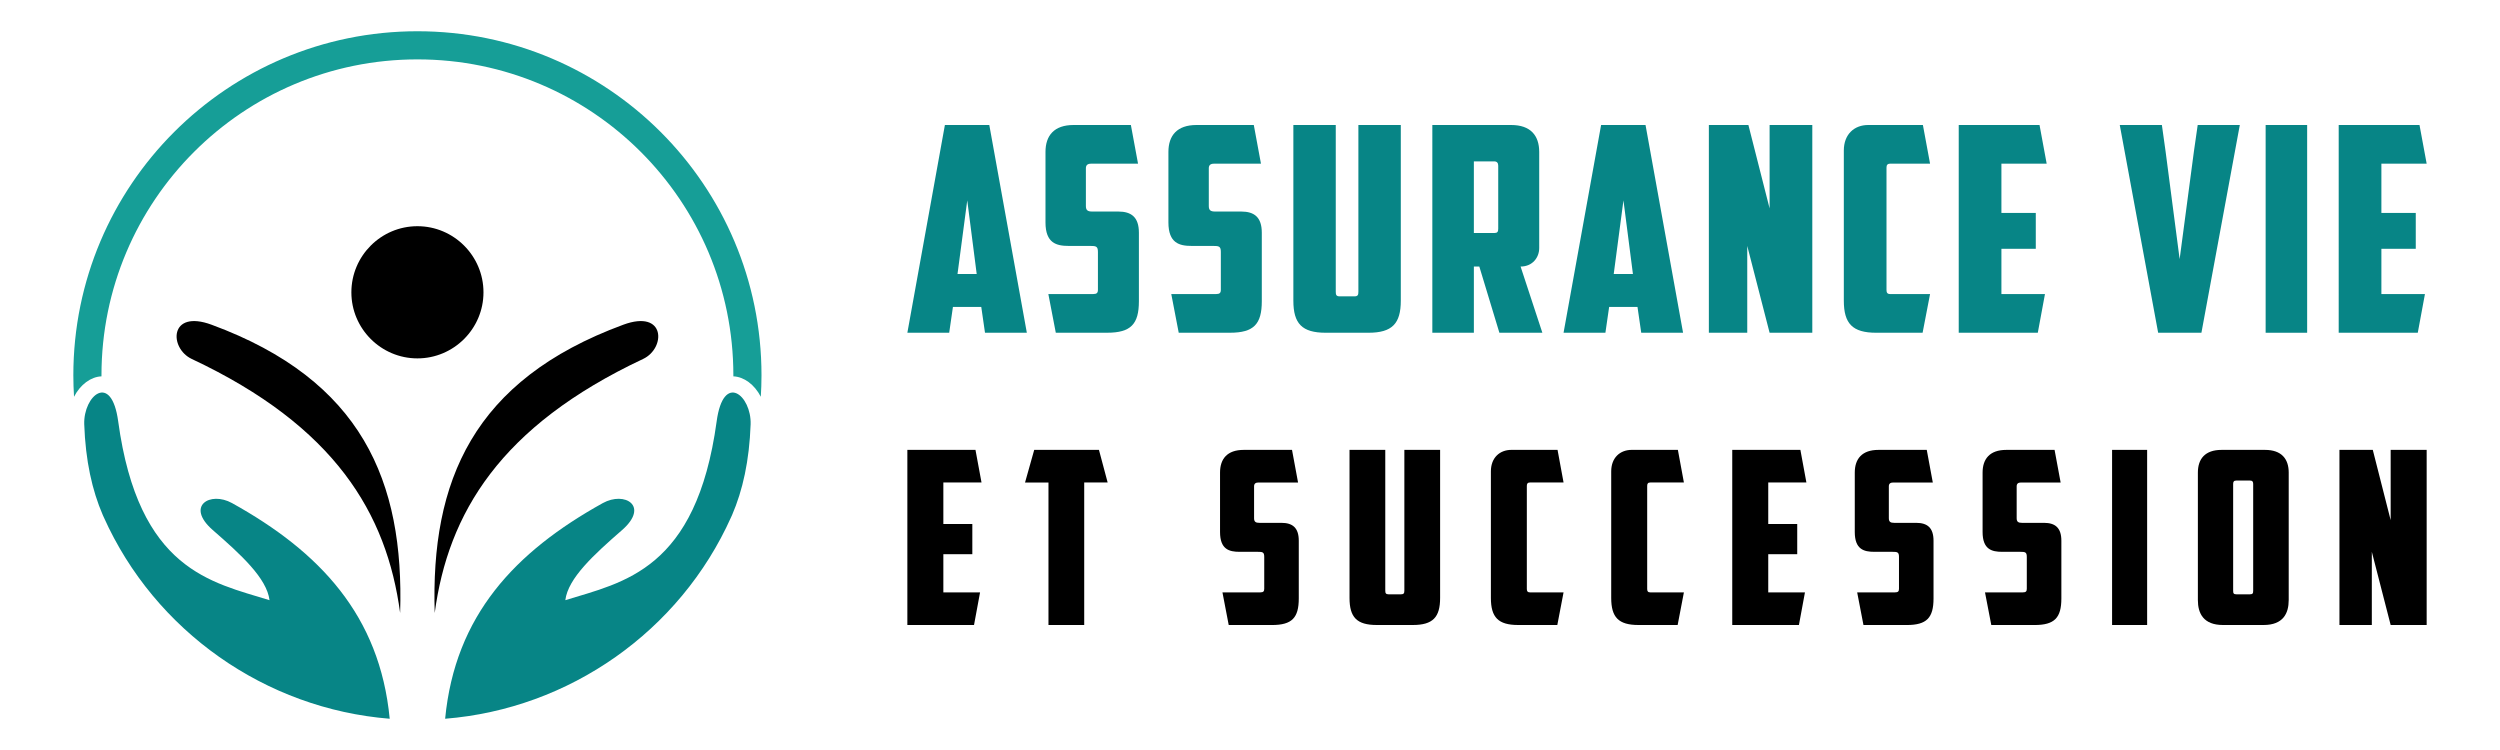 <?xml version="1.0" encoding="utf-8"?>
<!-- Generator: Adobe Illustrator 16.0.0, SVG Export Plug-In . SVG Version: 6.00 Build 0)  -->
<!DOCTYPE svg PUBLIC "-//W3C//DTD SVG 1.1//EN" "http://www.w3.org/Graphics/SVG/1.1/DTD/svg11.dtd">
<svg version="1.1" id="Calque_1" xmlns="http://www.w3.org/2000/svg" xmlns:xlink="http://www.w3.org/1999/xlink" x="0px" y="0px"
	 width="200px" height="60px" viewBox="0 0 200 60" enable-background="new 0 0 200 60" xml:space="preserve">
<g>
	<g>
		<g>
			<path fill="#078586" d="M76.234,24.557l-0.298,2.063h-3.347L75.592,10h3.552l3.003,16.62h-3.347l-0.298-2.063H76.234z
				 M76.601,21.92h1.535l-0.756-5.891L76.601,21.92z"/>
			<path fill="#078586" d="M84.464,26.62l-0.596-3.095h3.576c0.298,0,0.39-0.092,0.39-0.344v-3.026c0-0.458-0.16-0.481-0.619-0.481
				h-1.719c-0.986,0-1.857-0.229-1.857-1.879v-5.64c0-1.308,0.688-2.155,2.247-2.155h4.584l0.573,3.095h-3.759
				c-0.275,0-0.413,0.114-0.413,0.367v3.026c0,0.344,0.161,0.435,0.505,0.435h2.085c1.055,0,1.651,0.458,1.651,1.696v5.479
				c0,1.833-0.642,2.521-2.544,2.521H84.464z"/>
			<path fill="#078586" d="M94.298,26.62l-0.596-3.095h3.576c0.297,0,0.389-0.092,0.389-0.344v-3.026
				c0-0.458-0.16-0.481-0.618-0.481H95.33c-0.986,0-1.857-0.229-1.857-1.879v-5.64c0-1.308,0.688-2.155,2.247-2.155h4.584
				l0.573,3.095h-3.76c-0.275,0-0.413,0.114-0.413,0.367v3.026c0,0.344,0.16,0.435,0.504,0.435h2.086c1.054,0,1.65,0.458,1.65,1.696
				v5.479c0,1.833-0.642,2.521-2.544,2.521H94.298z"/>
			<path fill="#078586" d="M106.059,26.62c-1.903,0-2.59-0.733-2.59-2.567V10h3.392v13.342c0,0.252,0.046,0.367,0.321,0.367h1.168
				c0.275,0,0.321-0.115,0.321-0.367V10h3.393v14.053c0,1.834-0.688,2.567-2.591,2.567H106.059z"/>
			<path fill="#078586" d="M123.136,19.857c0,0.734-0.527,1.467-1.489,1.467l1.742,5.296h-3.438l-1.605-5.296h-0.436v5.296h-3.323
				V10h6.304c1.56,0,2.246,0.848,2.246,2.155V19.857z M117.909,12.912v5.73h1.628c0.251,0,0.321-0.092,0.321-0.344v-5.043
				c0-0.207-0.092-0.344-0.321-0.344H117.909z"/>
			<path fill="#078586" d="M128.731,24.557l-0.298,2.063h-3.348L128.088,10h3.554l3.003,16.62h-3.347L131,24.557H128.731z
				 M129.098,21.92h1.536l-0.758-5.891L129.098,21.92z"/>
			<path fill="#078586" d="M136.709,10h3.163l1.696,6.672V10h3.416v16.62h-3.416l-1.788-6.946v6.946h-3.071V10z"/>
			<path fill="#078586" d="M150.096,26.62c-1.902,0-2.59-0.733-2.59-2.567V12.041c0-1.308,0.847-2.041,1.947-2.041h4.379
				l0.573,3.095h-3.187c-0.229,0-0.298,0.114-0.298,0.321v9.789c0,0.205,0.068,0.32,0.298,0.32h3.187l-0.597,3.095H150.096z"/>
			<path fill="#078586" d="M156.698,10h6.464l0.572,3.095h-3.621v3.942h2.75v2.865h-2.75v3.623h3.484l-0.573,3.095h-6.326V10z"/>
			<path fill="#078586" d="M175.816,10h3.369l-3.071,16.62h-3.462L169.581,10h3.37l0.298,2.132l1.122,8.597l1.146-8.643L175.816,10z
				"/>
			<path fill="#078586" d="M181.251,10h3.321v16.62h-3.321V10z"/>
			<path fill="#078586" d="M187.096,10h6.464l0.573,3.095h-3.622v3.942h2.75v2.865h-2.75v3.623h3.484l-0.573,3.095h-6.326V10z"/>
		</g>
		<g>
			<path d="M72.589,35.99h5.449l0.483,2.609h-3.053v3.322h2.318v2.417h-2.318v3.052h2.937L77.922,50h-5.333V35.99z"/>
			<path d="M87.916,35.99l0.696,2.609h-1.875V50h-2.859V38.6h-1.875l0.734-2.609H87.916z"/>
			<path d="M98.297,50l-0.501-2.609h3.014c0.252,0,0.329-0.077,0.329-0.288v-2.552c0-0.387-0.136-0.405-0.522-0.405h-1.449
				c-0.832,0-1.565-0.193-1.565-1.586v-4.752c0-1.103,0.579-1.817,1.893-1.817h3.865l0.483,2.609h-3.17
				c-0.231,0-0.348,0.097-0.348,0.308v2.551c0,0.291,0.136,0.368,0.425,0.368h1.76c0.888,0,1.391,0.386,1.391,1.43v4.618
				c0,1.547-0.541,2.126-2.144,2.126H98.297z"/>
			<path d="M110.146,50c-1.604,0-2.184-0.618-2.184-2.165V35.99h2.86v11.246c0,0.213,0.039,0.31,0.271,0.31h0.986
				c0.231,0,0.27-0.097,0.27-0.31V35.99h2.86v11.845c0,1.547-0.58,2.165-2.185,2.165H110.146z"/>
			<path d="M121.454,50c-1.604,0-2.183-0.618-2.183-2.165V37.711c0-1.102,0.714-1.721,1.642-1.721h3.691l0.481,2.609h-2.685
				c-0.193,0-0.253,0.097-0.253,0.27v8.252c0,0.174,0.06,0.27,0.253,0.27h2.685L124.585,50H121.454z"/>
			<path d="M131.081,50c-1.604,0-2.184-0.618-2.184-2.165V37.711c0-1.102,0.713-1.721,1.643-1.721h3.69l0.482,2.609h-2.686
				c-0.193,0-0.251,0.097-0.251,0.27v8.252c0,0.174,0.058,0.27,0.251,0.27h2.686L134.212,50H131.081z"/>
			<path d="M138.58,35.99h5.451l0.481,2.609h-3.052v3.322h2.318v2.417h-2.318v3.052h2.937L143.914,50h-5.334V35.99z"/>
			<path d="M149.077,50l-0.503-2.609h3.014c0.253,0,0.331-0.077,0.331-0.288v-2.552c0-0.387-0.137-0.405-0.522-0.405h-1.45
				c-0.832,0-1.565-0.193-1.565-1.586v-4.752c0-1.103,0.579-1.817,1.895-1.817h3.864l0.483,2.609h-3.17
				c-0.231,0-0.347,0.097-0.347,0.308v2.551c0,0.291,0.136,0.368,0.426,0.368h1.758c0.889,0,1.391,0.386,1.391,1.43v4.618
				c0,1.547-0.541,2.126-2.144,2.126H149.077z"/>
			<path d="M159.303,50l-0.503-2.609h3.015c0.252,0,0.329-0.077,0.329-0.288v-2.552c0-0.387-0.135-0.405-0.521-0.405h-1.45
				c-0.831,0-1.566-0.193-1.566-1.586v-4.752c0-1.103,0.581-1.817,1.896-1.817h3.863l0.484,2.609h-3.17
				c-0.231,0-0.347,0.097-0.347,0.308v2.551c0,0.291,0.136,0.368,0.426,0.368h1.757c0.89,0,1.393,0.386,1.393,1.43v4.618
				c0,1.547-0.543,2.126-2.146,2.126H159.303z"/>
			<path d="M168.967,35.99h2.804V50h-2.804V35.99z"/>
			<path d="M183.096,48.009c0,1.063-0.444,1.991-2.01,1.991h-3.246c-1.565,0-2.01-0.929-2.01-1.991V37.808
				c0-1.103,0.58-1.817,1.894-1.817h3.479c1.313,0,1.894,0.715,1.894,1.817V48.009z M178.902,38.444c-0.194,0-0.25,0.097-0.25,0.271
				v8.541c0,0.212,0.038,0.29,0.27,0.29h1.062c0.233,0,0.271-0.078,0.271-0.29v-8.541c0-0.174-0.059-0.271-0.251-0.271H178.902z"/>
			<path d="M187.156,35.99h2.667l1.43,5.623V35.99h2.88V50h-2.88l-1.507-5.854V50h-2.59V35.99z"/>
		</g>
	</g>
	<g>
		<g>
			<g>
				<path fill-rule="evenodd" clip-rule="evenodd" fill="#169E97" d="M33.394,2.5c15.201,0,27.526,12.325,27.526,27.526
					c0,0.577-0.021,1.153-0.055,1.716c-0.508-0.988-1.352-1.599-2.196-1.634v-0.082c0-13.958-11.316-25.275-25.275-25.275
					S8.118,16.068,8.118,30.026v0.082c-0.844,0.035-1.688,0.646-2.196,1.634c-0.035-0.563-0.055-1.139-0.055-1.716
					C5.868,14.825,18.193,2.5,33.394,2.5"/>
				<path fill-rule="evenodd" clip-rule="evenodd" fill="#078586" d="M58.567,41.2l-0.075,0.165
					C54.401,50.5,45.548,56.704,35.611,57.5c0.796-8.276,5.593-13.355,12.614-17.253c1.75-0.968,3.747,0.227,1.544,2.155
					c-2.265,1.976-4.324,3.85-4.543,5.613c4.639-1.441,10.479-2.389,12.106-14.302c0.542-4.001,2.793-2.06,2.718,0.233
					C59.946,36.863,59.417,39.231,58.567,41.2"/>
				<path fill-rule="evenodd" clip-rule="evenodd" fill="#078586" d="M8.222,41.2l0.075,0.165
					c4.09,9.135,12.943,15.339,22.88,16.135c-0.796-8.276-5.593-13.355-12.614-17.253c-1.75-0.968-3.747,0.227-1.544,2.155
					c2.265,1.976,4.324,3.85,4.543,5.613c-4.639-1.441-10.479-2.389-12.106-14.302c-0.542-4.001-2.793-2.06-2.717,0.233
					C6.842,36.863,7.371,39.231,8.222,41.2"/>
			</g>
			<g>
				<path fill-rule="evenodd" clip-rule="evenodd" d="M33.394,28.671c2.91,0,5.284-2.375,5.284-5.284
					c0-2.917-2.375-5.291-5.284-5.291s-5.284,2.374-5.284,5.291C28.11,26.296,30.484,28.671,33.394,28.671"/>
				<path fill-rule="evenodd" clip-rule="evenodd" d="M49.862,25.978c-12.031,4.434-15.414,12.518-15.085,23.06
					c1.07-7.975,5.229-14.94,16.67-20.321C53.272,27.858,53.265,24.722,49.862,25.978"/>
				<path fill-rule="evenodd" clip-rule="evenodd" d="M16.927,25.978c12.031,4.434,15.414,12.518,15.084,23.06
					c-1.07-7.975-5.223-14.94-16.67-20.321C13.517,27.858,13.523,24.722,16.927,25.978"/>
			</g>
		</g>
	</g>
</g>
</svg>
